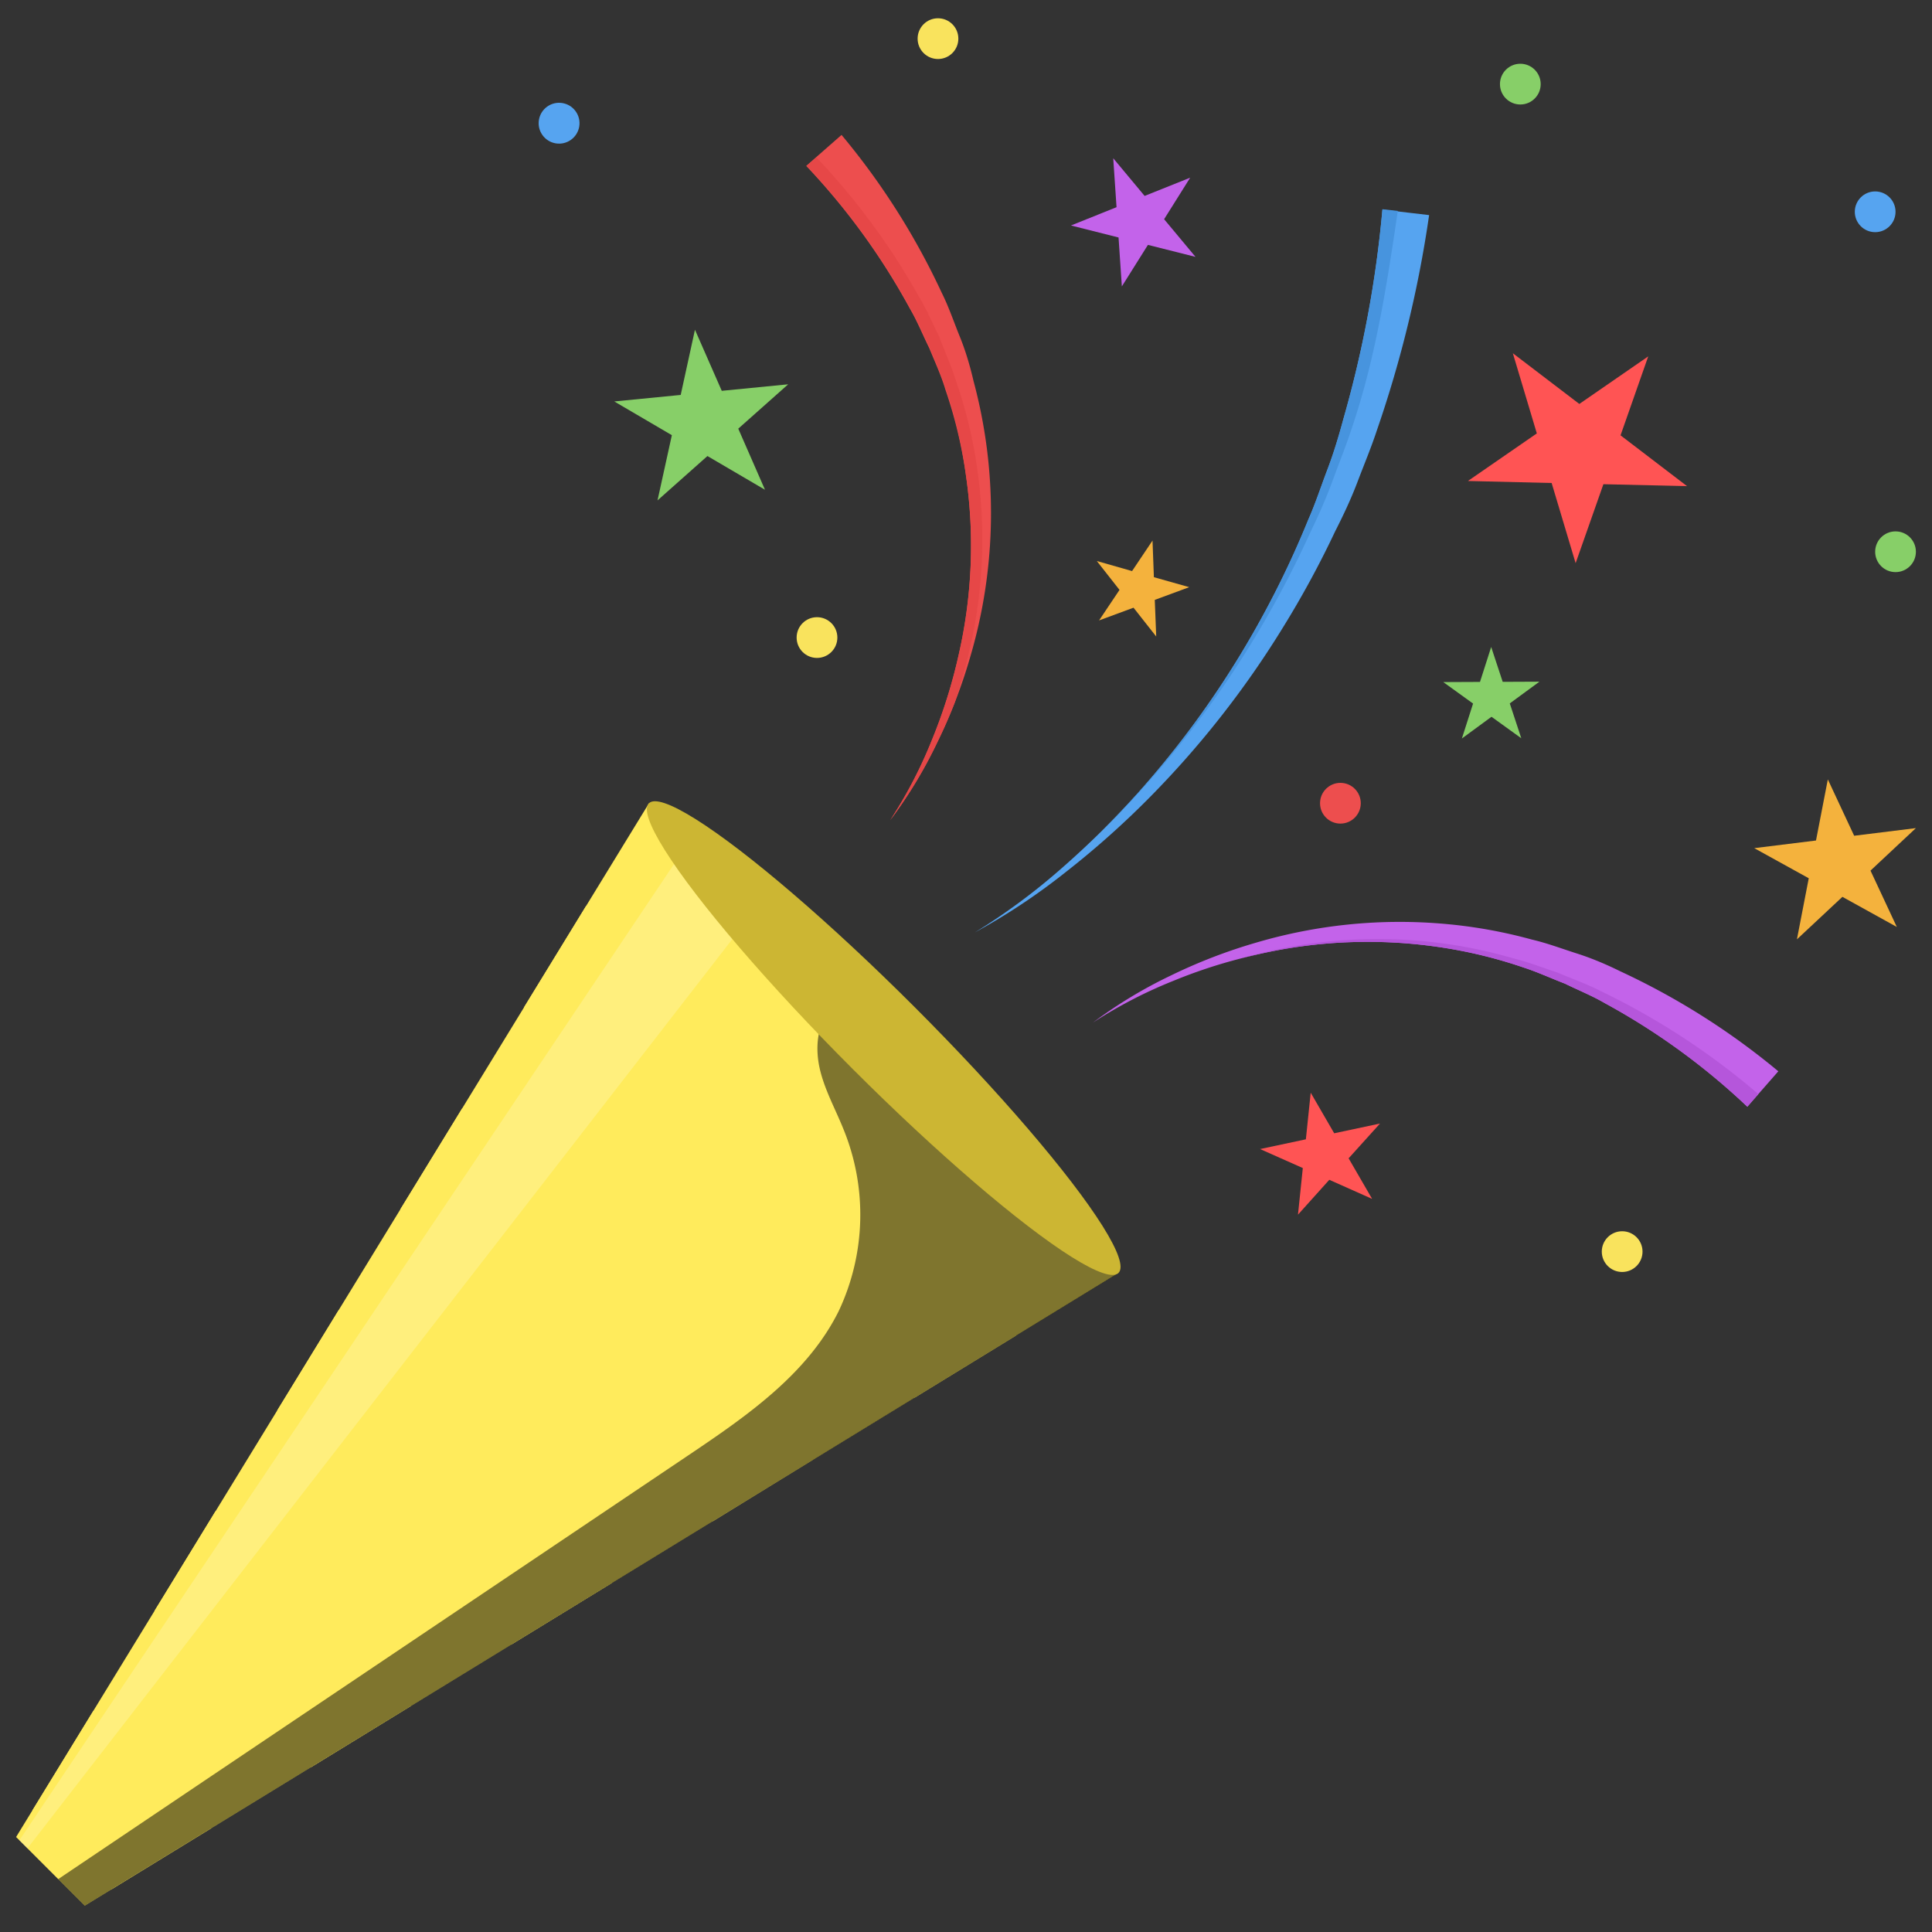 <svg xmlns="http://www.w3.org/2000/svg" viewBox="0 0 240 240"><rect x="0" y="0" width="240" height="240" fill="#333333" stroke="none"/><defs><style>.cls-1{isolation:isolate;}.cls-2{fill:#ff5454;}.cls-3{fill:#f4b23d;}.cls-4{fill:#87cf68;}.cls-5{fill:#c363ea;}.cls-6{fill:#ed4e4e;}.cls-7{fill:#e64747;}.cls-8{fill:#b556db;}.cls-9{fill:#56a4f0;}.cls-10{fill:#4794de;}.cls-11{fill:#f9e35d;}.cls-12{fill:#ffeb5c;}.cls-13{fill:#fff;opacity:0.2;}.cls-14{mix-blend-mode:soft-light;opacity:0.5;}.cls-15{fill:#ccb633;}</style></defs><g class="cls-1"><g id="レイヤー_1" data-name="レイヤー 1"><polygon class="cls-2" points="209.57 60.39 199.18 60.15 195.73 69.96 192.75 60 182.35 59.75 190.91 53.84 187.93 43.88 196.19 50.18 204.75 44.27 201.31 54.08 209.57 60.39"/><polygon class="cls-3" points="147.73 72.94 143.45 74.52 143.63 79.07 140.81 75.49 136.53 77.07 139.07 73.28 136.25 69.69 140.63 70.94 143.17 67.15 143.34 71.7 147.73 72.94"/><polygon class="cls-4" points="188.98 91.71 185.28 89.04 181.6 91.74 182.99 87.4 179.29 84.73 183.85 84.71 185.24 80.37 186.67 84.7 191.23 84.68 187.55 87.38 188.98 91.71"/><polygon class="cls-2" points="171.43 139.57 167.53 143.89 170.45 148.93 165.13 146.56 161.24 150.89 161.84 145.1 156.53 142.74 162.22 141.53 162.82 135.74 165.74 140.78 171.43 139.57"/><polygon class="cls-5" points="147.85 22.07 144.61 27.23 148.51 31.91 142.6 30.42 139.36 35.58 138.95 29.5 133.04 28.01 138.7 25.74 138.29 19.66 142.19 24.34 147.85 22.07"/><polygon class="cls-3" points="227.06 96.82 230.33 103.82 238 102.87 232.36 108.15 235.63 115.15 228.87 111.41 223.22 116.69 224.69 109.1 217.92 105.36 225.59 104.41 227.06 96.82"/><polygon class="cls-4" points="86.33 40.96 89.66 48.55 97.91 47.74 91.71 53.25 95.03 60.84 87.88 56.65 81.68 62.16 83.46 54.06 76.31 49.87 84.56 49.06 86.33 40.96"/><path class="cls-6" d="M110.58,101.89a56.85,56.85,0,0,0,5.2-10,65.31,65.31,0,0,0,3.34-10.7A60.67,60.67,0,0,0,120,59.1a57.51,57.51,0,0,0-2.56-10.7c-.52-1.76-1.3-3.43-2-5.14-.81-1.64-1.49-3.34-2.42-4.93a84.48,84.48,0,0,0-12.87-17.72l4.39-3.85A89.33,89.33,0,0,1,117,36.4c.87,1.74,1.49,3.6,2.22,5.39s1.28,3.66,1.72,5.56a63.14,63.14,0,0,1-.4,34.21,65.73,65.73,0,0,1-4.09,10.63A56.49,56.49,0,0,1,110.58,101.89Z"/><path class="cls-7" d="M115.78,91.89a56.85,56.85,0,0,1-5.2,10,56.49,56.49,0,0,0,5.86-9.7q1.19-2.41,2.17-4.94c.72-2.16,1.34-4.35,1.84-6.55a60.57,60.57,0,0,0,.92-22.63,57.45,57.45,0,0,0-2.7-11c-.55-1.8-1.36-3.51-2-5.26-.85-1.68-1.57-3.42-2.54-5a86.71,86.71,0,0,0-12.7-17.25l-1.19,1.05a84.48,84.48,0,0,1,12.87,17.72c.93,1.59,1.61,3.29,2.42,4.93.65,1.71,1.43,3.38,2,5.14A57.51,57.51,0,0,1,120,59.1a60.67,60.67,0,0,1-.87,22.09A65.31,65.31,0,0,1,115.78,91.89Z"/><path class="cls-5" d="M220.91,133.08l-2.48,2.83-1.37,1.57a84.33,84.33,0,0,0-17.73-12.88c-1.58-.92-3.28-1.6-4.93-2.41-1.7-.65-3.37-1.43-5.13-2a58.33,58.33,0,0,0-10.7-2.57,60.88,60.88,0,0,0-22.09.88c-.77.17-1.53.35-2.29.55a62.91,62.91,0,0,0-8.42,2.79,56.72,56.72,0,0,0-10,5.19,57.38,57.38,0,0,1,9.7-5.86,66.31,66.31,0,0,1,10.63-4.09,63.09,63.09,0,0,1,22.78-2.36,60.89,60.89,0,0,1,11.43,2c1.89.44,3.71,1.13,5.56,1.72s3.65,1.35,5.39,2.21A89.71,89.71,0,0,1,220.91,133.08Z"/><path class="cls-8" d="M218.43,135.91l-1.37,1.57a84.33,84.33,0,0,0-17.73-12.88c-1.58-.92-3.28-1.6-4.93-2.41-1.7-.65-3.37-1.43-5.13-2a58.33,58.33,0,0,0-10.7-2.57,60.88,60.88,0,0,0-22.09.88c-.77.17-1.53.35-2.29.55a61.08,61.08,0,0,1,22-2.19A59.5,59.5,0,0,1,187.81,119c1.92.46,3.76,1.19,5.63,1.8,1.82.78,3.7,1.43,5.46,2.34A90.16,90.16,0,0,1,218.43,135.91Z"/><path class="cls-9" d="M121.1,115.83a78.37,78.37,0,0,0,10.81-8,110.39,110.39,0,0,0,9.55-9.43,115.59,115.59,0,0,0,15.36-21.82,114.87,114.87,0,0,0,5.7-12c.89-2,1.58-4.14,2.37-6.21s1.42-4.19,2-6.33a139.69,139.69,0,0,0,4.84-26l5.8.68a145.21,145.21,0,0,1-6.47,26.68c-.71,2.17-1.6,4.28-2.41,6.42S166.88,64,165.86,66a119.15,119.15,0,0,1-6.52,12,117.55,117.55,0,0,1-16.82,21.35,109.53,109.53,0,0,1-10.15,9A78.76,78.76,0,0,1,121.1,115.83Z"/><path class="cls-10" d="M173.64,26.2c-1.33,9.05-2.72,18.06-5.61,26.68-.72,2.25-1.61,4.44-2.42,6.65s-1.75,4.37-2.78,6.48a125.69,125.69,0,0,1-6.51,12.45,121.63,121.63,0,0,1-16.83,22.11c-.85.88-1.71,1.75-2.59,2.6q2.35-2.33,4.56-4.79a117.22,117.22,0,0,0,21.06-33.85c.89-2,1.58-4.14,2.37-6.21s1.42-4.19,2-6.33a139.69,139.69,0,0,0,4.84-26Z"/><circle class="cls-11" cx="101.49" cy="79.2" r="2.53"/><circle class="cls-9" cx="69.41" cy="15.51" r="2.53" transform="matrix(0.16, -0.99, 0.99, 0.16, 42.99, 81.54)"/><circle class="cls-11" cx="201.51" cy="155.48" r="2.53"/><circle class="cls-6" cx="166.51" cy="99.78" r="2.53"/><circle class="cls-9" cx="232.94" cy="26.31" r="2.53"/><circle class="cls-4" cx="235.47" cy="68.54" r="2.53"/><circle class="cls-4" cx="188.86" cy="10.45" r="2.53"/><circle class="cls-11" cx="116.52" cy="4.8" r="2.53"/><polygon class="cls-12" points="138.95 158.11 10.53 236.73 7.23 233.43 5.48 231.68 4.48 230.68 2 228.2 80.62 99.78 104.85 124.01 138.95 158.11"/><path class="cls-12" d="M76,196.65,63.51,204.3a398.91,398.91,0,0,1-29.08-29.08l7.65-12.49A396.15,396.15,0,0,0,76,196.65Z"/><path class="cls-12" d="M101,181.32,88.51,189a396.53,396.53,0,0,1-38.78-38.78l7.68-12.53A397.66,397.66,0,0,0,101,181.32Z"/><path class="cls-12" d="M126.2,165.92l-12.59,7.71A396.93,396.93,0,0,1,65.1,125.12l7.71-12.59A397.28,397.28,0,0,0,126.2,165.92Z"/><path class="cls-12" d="M51.05,211.92l-12.43,7.62q-10-9.37-19.43-19.43l7.61-12.43Q38.4,200.33,51.05,211.92Z"/><path class="cls-12" d="M26.21,227.13l-12.38,7.58q-5-4.82-9.81-9.81l7.58-12.38Q18.71,220,26.21,227.13Z"/><path class="cls-13" d="M91.85,115.53,3.4,229.62l-1-1,81.81-122C86.33,109.3,88.92,112.32,91.85,115.53Z"/><path class="cls-14" d="M139,158.11,10.53,236.73l-3.3-3.3,18.56-12.49,38-25.55,21.71-14.6c7.26-4.88,14.83-10.11,18.7-17.95a28.06,28.06,0,0,0,.57-22.59c-1-2.49-2.33-4.86-2.93-7.46s-.37-5.62,1.46-7.57a6.23,6.23,0,0,1,1.57-1.21Z"/><ellipse class="cls-15" cx="109.78" cy="128.95" rx="5.44" ry="41.25" transform="translate(-59.03 115.4) rotate(-45)"/></g></g></svg>